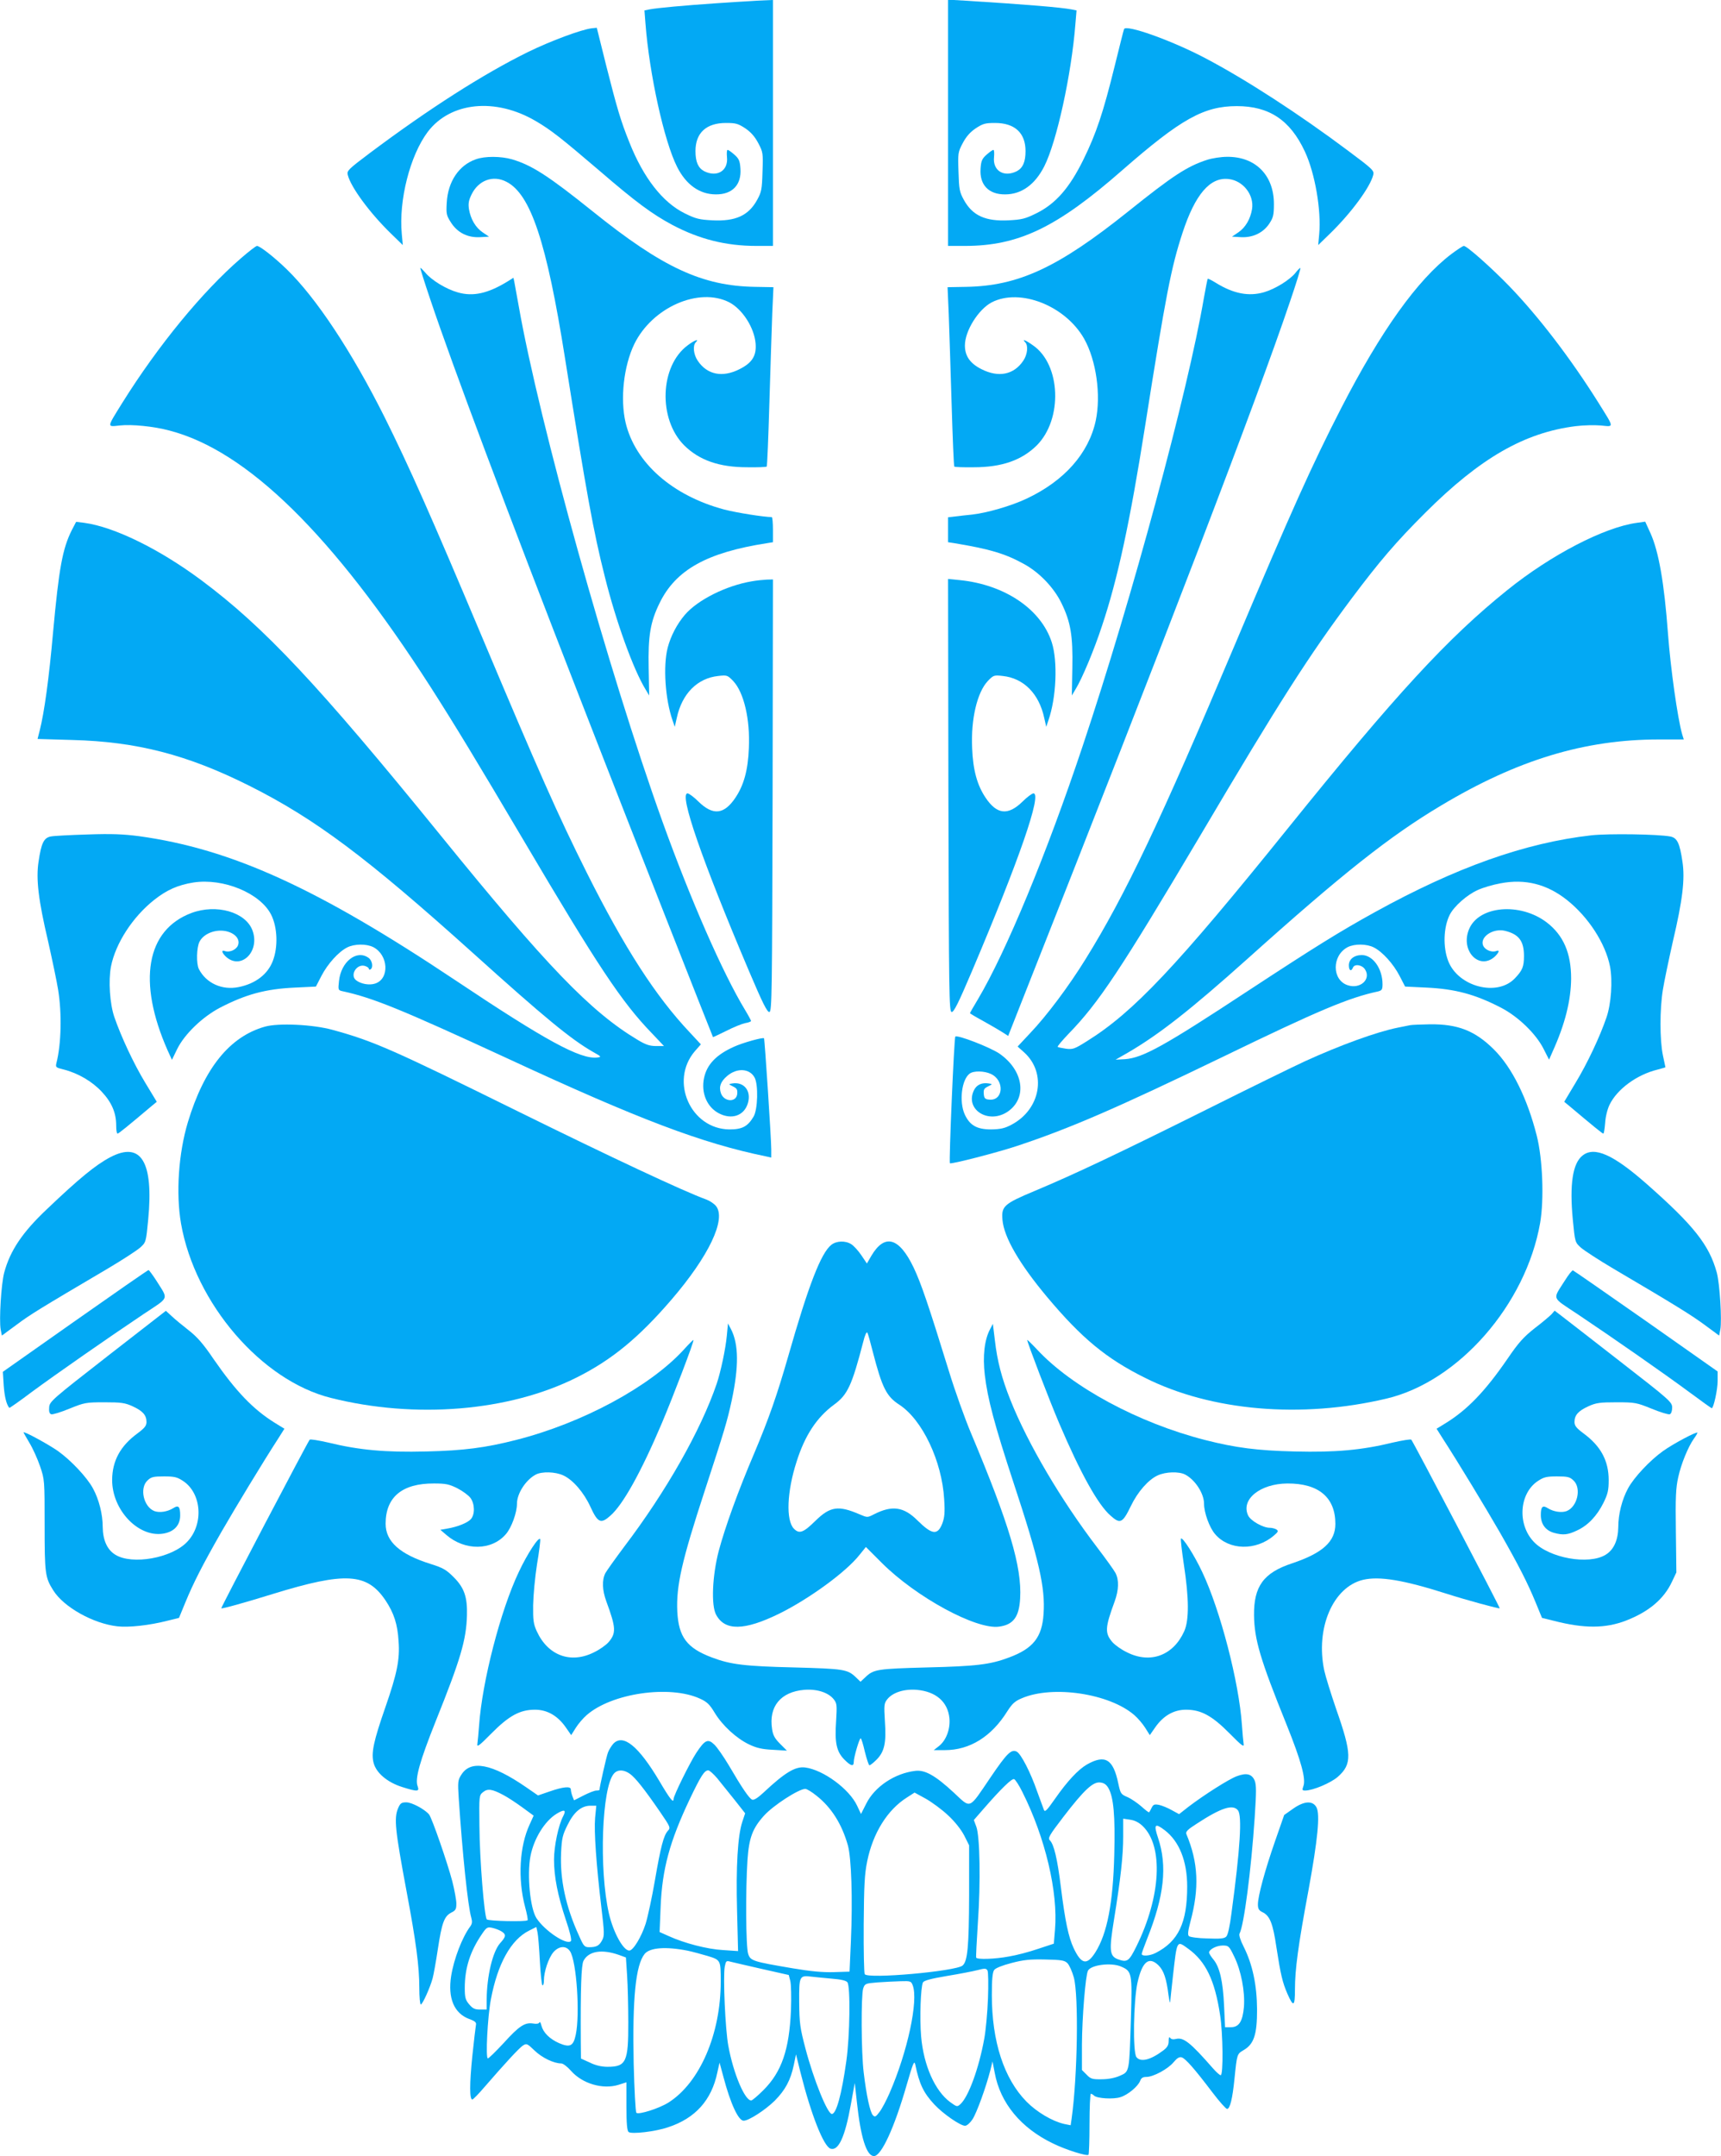 <?xml version="1.0" standalone="no"?>
<!DOCTYPE svg PUBLIC "-//W3C//DTD SVG 20010904//EN"
 "http://www.w3.org/TR/2001/REC-SVG-20010904/DTD/svg10.dtd">
<svg version="1.0" xmlns="http://www.w3.org/2000/svg"
 width="1022pt" height="1280pt" viewBox="0 0 1022 1280"
 preserveAspectRatio="xMidYMid meet">
<g transform="translate(0,1280) scale(0.1,-0.1)"
fill="#03a9f4" stroke="none">
<path d="M4450 12793 c-25 -1 -117 -7 -205 -13 -176 -12 -344 -27 -389 -36
l-29 -6 6 -77 c23 -301 111 -700 188 -852 53 -105 133 -163 230 -163 98 -1
153 57 146 153 -3 46 -9 59 -36 83 -17 15 -35 28 -40 28 -5 0 -6 -19 -4 -42 9
-82 -59 -123 -136 -84 -35 19 -51 55 -51 119 0 108 64 167 181 167 59 0 72 -4
115 -32 34 -23 57 -50 77 -88 28 -53 29 -59 25 -170 -3 -104 -6 -120 -32 -167
-51 -93 -128 -128 -266 -121 -77 4 -98 9 -163 41 -132 65 -246 211 -330 423
-51 127 -72 198 -137 454 l-56 225 -30 -3 c-61 -7 -244 -75 -379 -141 -266
-131 -588 -337 -938 -599 -129 -97 -138 -106 -132 -130 18 -73 130 -225 255
-347 l72 -70 -6 65 c-19 201 49 467 154 607 135 178 402 205 642 64 89 -52
150 -100 376 -293 217 -187 313 -258 434 -323 160 -85 319 -125 499 -125 l99
0 0 730 0 730 -47 -2 c-27 -1 -68 -3 -93 -5z"/>
<path d="M5630 12071 l0 -731 99 0 c320 0 547 109 936 450 348 304 484 380
680 380 192 0 317 -83 404 -270 60 -128 98 -349 85 -490 l-6 -65 72 70 c125
122 237 274 255 347 6 25 -3 34 -152 145 -290 217 -606 422 -848 549 -200 105
-470 201 -480 171 -3 -7 -27 -104 -55 -217 -69 -280 -110 -402 -186 -557 -83
-169 -165 -263 -281 -320 -65 -32 -86 -37 -163 -41 -138 -7 -215 28 -266 121
-26 47 -29 63 -32 167 -4 111 -3 117 25 170 20 38 43 65 77 88 43 28 56 32
115 32 117 0 181 -59 181 -167 0 -64 -16 -100 -51 -119 -77 -39 -145 2 -136
84 2 23 1 42 -4 42 -5 0 -23 -13 -40 -28 -27 -24 -33 -37 -36 -83 -7 -96 48
-154 146 -153 97 0 177 58 232 166 74 145 162 548 185 844 l7 82 -29 6 c-62
12 -262 29 -631 52 l-103 6 0 -731z"/>
<path d="M2825 11854 c-100 -35 -165 -132 -172 -257 -4 -66 -2 -76 25 -118 39
-61 100 -91 173 -87 l53 3 -37 25 c-43 29 -72 79 -82 138 -5 33 -2 52 15 87
41 85 128 117 207 76 144 -73 239 -357 348 -1046 128 -805 169 -1032 237
-1300 66 -265 169 -549 241 -667 l22 -37 -3 162 c-4 192 10 275 65 387 96 197
281 300 636 355 l37 6 0 74 c0 41 -3 75 -7 75 -51 1 -208 26 -282 45 -308 82
-529 277 -586 516 -33 142 -11 337 52 467 107 218 384 339 564 247 78 -41 148
-150 156 -244 6 -73 -20 -115 -96 -153 -101 -51 -192 -33 -248 51 -25 37 -30
90 -11 109 23 23 -9 12 -48 -18 -166 -122 -177 -438 -21 -594 89 -88 207 -130
374 -130 61 -1 113 1 116 4 3 3 10 174 16 380 6 206 14 445 17 530 l7 155
-109 2 c-313 5 -549 114 -963 447 -263 211 -362 275 -480 310 -66 19 -162 20
-216 0z"/>
<path d="M7168 11851 c-117 -38 -201 -92 -469 -307 -415 -332 -651 -442 -963
-447 l-109 -2 7 -160 c3 -88 11 -326 17 -530 6 -203 13 -372 16 -375 3 -3 55
-5 116 -4 167 0 285 42 374 130 155 156 143 480 -23 594 -43 31 -68 40 -46 18
19 -19 14 -72 -11 -109 -56 -84 -147 -102 -248 -51 -68 34 -99 78 -99 141 0
87 80 214 159 256 168 86 437 -19 549 -216 72 -128 101 -334 69 -486 -42 -195
-187 -358 -410 -463 -93 -44 -236 -85 -325 -95 -31 -3 -76 -8 -99 -11 l-43 -5
0 -74 0 -74 33 -5 c212 -35 305 -62 417 -124 92 -50 178 -140 223 -232 55
-112 69 -195 65 -387 l-3 -162 22 37 c39 63 112 238 157 376 93 277 166 616
256 1186 124 785 155 942 222 1147 75 229 164 333 274 320 86 -9 153 -95 139
-179 -10 -59 -39 -109 -82 -138 l-37 -25 53 -3 c70 -4 133 26 169 81 23 35 27
51 27 116 0 171 -110 282 -279 280 -34 0 -87 -8 -118 -18z"/>
<path d="M1430 11266 c-227 -196 -491 -517 -704 -858 -93 -150 -92 -142 -15
-134 71 8 202 -5 295 -30 462 -120 970 -619 1550 -1521 146 -228 278 -446 554
-913 438 -742 582 -959 759 -1142 l74 -78 -47 0 c-38 0 -62 8 -110 37 -279
167 -540 438 -1169 1213 -726 894 -1050 1239 -1421 1515 -250 186 -518 317
-695 341 l-49 6 -25 -48 c-56 -111 -77 -227 -112 -609 -24 -271 -52 -475 -79
-581 l-13 -51 206 -6 c383 -10 682 -87 1050 -271 394 -198 695 -423 1332 -996
425 -383 580 -510 709 -584 52 -29 53 -31 27 -34 -100 -12 -305 99 -842 458
-821 548 -1330 780 -1880 856 -93 12 -162 15 -305 10 -102 -3 -200 -8 -219
-12 -41 -8 -56 -40 -72 -149 -16 -103 -1 -229 57 -475 24 -107 51 -235 59
-285 23 -140 19 -323 -10 -436 -6 -25 -3 -27 42 -38 87 -22 170 -71 227 -132
60 -64 86 -126 86 -201 0 -26 3 -48 8 -48 6 0 57 41 205 166 l28 23 -69 114
c-69 114 -143 273 -183 389 -27 79 -36 216 -20 300 27 137 128 294 257 396 75
59 140 88 233 103 178 27 396 -63 461 -191 38 -75 42 -192 10 -275 -30 -79
-103 -135 -203 -155 -98 -20 -193 23 -236 107 -16 31 -14 129 4 163 26 50 101
77 165 60 51 -14 78 -50 62 -85 -12 -25 -51 -41 -77 -31 -22 8 -18 -10 6 -33
90 -83 205 31 158 156 -41 109 -214 158 -362 103 -269 -101 -322 -407 -142
-815 l26 -57 31 64 c44 89 150 191 255 246 153 79 270 111 444 119 l125 6 33
64 c37 71 101 142 152 168 42 22 115 23 156 2 90 -47 97 -188 11 -216 -35 -12
-87 -2 -114 20 -37 30 3 97 51 85 14 -4 25 -11 25 -17 0 -6 5 -7 10 -4 18 11
11 53 -12 69 -71 50 -163 -24 -175 -138 -6 -54 -5 -55 23 -61 180 -39 350
-109 974 -397 787 -365 1158 -505 1538 -583 l32 -7 0 49 c0 61 -39 655 -43
659 -7 7 -128 -27 -178 -50 -105 -47 -161 -105 -178 -185 -19 -89 17 -174 89
-211 76 -39 149 -13 171 60 22 73 -22 129 -92 118 -24 -4 -24 -4 4 -18 23 -11
27 -19 25 -44 -5 -52 -78 -49 -97 4 -13 39 -2 69 38 103 58 49 133 44 162 -10
23 -42 19 -190 -6 -232 -35 -59 -68 -76 -143 -76 -231 2 -357 287 -206 464
l36 41 -66 71 c-203 215 -388 502 -612 949 -172 344 -283 595 -623 1402 -301
715 -432 1010 -578 1303 -196 391 -406 707 -580 876 -75 73 -160 139 -177 139
-6 0 -49 -33 -96 -74z"/>
<path d="M8619 11292 c-202 -153 -419 -457 -655 -916 -174 -339 -294 -606
-634 -1411 -439 -1040 -648 -1480 -884 -1860 -99 -160 -229 -334 -329 -439
l-74 -79 38 -34 c137 -123 99 -340 -76 -431 -40 -21 -64 -26 -120 -27 -84 0
-126 24 -156 89 -34 75 -19 206 29 242 23 18 87 17 127 -2 83 -39 73 -162 -12
-152 -23 2 -29 8 -31 34 -2 25 2 33 25 44 28 14 28 14 4 18 -39 6 -70 -7 -86
-38 -59 -115 84 -208 200 -129 117 81 93 245 -50 344 -56 38 -250 113 -262
101 -7 -7 -39 -747 -32 -752 10 -6 274 62 393 101 315 104 597 226 1226 530
571 277 750 352 923 389 23 6 27 11 27 43 0 92 -57 173 -123 173 -46 0 -77
-25 -77 -61 0 -31 14 -39 24 -14 9 24 54 18 72 -10 38 -58 -28 -119 -103 -94
-94 31 -95 176 0 226 41 21 114 20 156 -2 51 -26 115 -97 152 -168 l33 -64
125 -6 c173 -8 291 -40 444 -119 104 -54 209 -156 254 -246 l32 -63 21 48 c74
163 109 304 110 434 0 151 -46 257 -145 333 -158 120 -403 99 -461 -40 -54
-128 61 -248 154 -162 25 25 29 40 7 32 -26 -10 -65 6 -77 31 -23 51 57 106
129 89 82 -20 113 -60 113 -149 0 -64 -9 -86 -54 -133 -105 -111 -337 -50
-396 103 -32 83 -28 200 9 274 26 51 102 118 166 147 30 14 91 32 136 40 146
28 275 -5 393 -98 129 -102 230 -259 257 -396 16 -85 7 -221 -21 -302 -38
-112 -114 -274 -184 -389 l-67 -112 28 -23 c145 -122 199 -166 204 -166 4 0 8
28 11 63 2 36 13 81 26 108 45 93 162 179 285 209 26 7 47 13 47 14 0 0 -7 33
-15 71 -19 90 -19 275 0 390 8 50 35 178 59 285 58 246 73 372 57 475 -16 109
-31 141 -72 149 -75 14 -367 18 -469 7 -395 -45 -803 -190 -1285 -456 -210
-116 -352 -204 -750 -465 -503 -331 -628 -400 -734 -408 l-56 -3 75 43 c185
108 372 255 705 553 566 508 849 732 1153 913 453 271 852 392 1293 392 l148
0 -10 32 c-27 97 -68 385 -84 598 -22 299 -55 487 -104 595 l-31 68 -50 -7
c-193 -26 -511 -191 -770 -400 -353 -284 -660 -617 -1300 -1411 -664 -824
-919 -1094 -1195 -1266 -73 -46 -84 -50 -124 -45 -25 4 -47 8 -50 11 -3 3 27
38 65 78 178 183 308 378 782 1177 473 800 644 1066 897 1405 169 225 262 334
439 511 326 325 589 476 893 514 46 6 113 7 150 4 80 -8 80 -17 -14 134 -165
263 -356 513 -533 696 -105 108 -249 236 -267 236 -6 0 -39 -22 -74 -48z"/>
<path d="M2555 11023 c132 -394 458 -1262 885 -2358 45 -115 113 -289 150
-385 111 -286 641 -1633 644 -1637 1 -1 36 16 79 37 43 22 93 42 112 46 19 3
35 9 35 13 0 3 -16 33 -36 66 -132 218 -323 653 -491 1120 -319 888 -730 2361
-853 3060 -12 66 -24 130 -26 143 l-5 23 -35 -22 c-116 -71 -204 -91 -295 -65
-68 19 -155 71 -193 117 -14 16 -27 29 -30 29 -2 0 24 -84 59 -187z"/>
<path d="M7693 11180 c-34 -42 -121 -96 -187 -115 -90 -26 -181 -9 -286 56
-24 15 -46 26 -48 24 -2 -2 -12 -54 -23 -115 -95 -555 -426 -1782 -720 -2660
-213 -638 -454 -1220 -622 -1503 -26 -43 -47 -80 -47 -82 0 -2 37 -24 83 -49
45 -25 96 -55 113 -66 l31 -20 78 198 c864 2183 1401 3585 1595 4160 38 111
66 202 62 201 -4 0 -17 -13 -29 -29z"/>
<path d="M4465 9349 c-151 -25 -322 -110 -398 -199 -47 -55 -84 -126 -102
-195 -28 -109 -15 -306 29 -432 l13 -38 12 53 c31 144 122 236 247 249 52 6
55 4 88 -30 64 -68 101 -228 93 -399 -5 -130 -30 -220 -80 -294 -67 -100 -133
-107 -219 -23 -27 27 -57 49 -65 49 -52 0 84 -393 364 -1053 82 -193 109 -247
122 -245 15 3 16 106 19 1286 l2 1282 -37 -1 c-21 -1 -60 -5 -88 -10z"/>
<path d="M5632 8079 c3 -1180 4 -1284 19 -1287 13 -2 40 52 122 245 280 660
416 1053 364 1053 -8 0 -38 -22 -65 -49 -86 -84 -152 -77 -219 23 -50 74 -75
164 -80 294 -8 171 29 331 93 399 33 34 36 36 88 30 125 -13 216 -105 247
-249 l12 -53 13 39 c47 134 56 350 20 462 -63 197 -279 343 -546 370 l-70 7 2
-1284z"/>
<path d="M1573 6705 c-209 -59 -360 -246 -457 -566 -56 -186 -72 -423 -41
-603 83 -473 477 -932 890 -1035 501 -126 1058 -80 1459 121 208 104 369 236
564 463 221 257 326 477 264 555 -11 14 -37 31 -58 39 -129 46 -570 253 -1114
521 -744 367 -860 419 -1105 486 -115 32 -322 42 -402 19z"/>
<path d="M8375 6714 c-11 -2 -45 -9 -75 -15 -124 -25 -340 -103 -552 -200 -61
-28 -325 -157 -587 -288 -510 -254 -777 -381 -1016 -481 -184 -77 -199 -91
-192 -172 9 -104 101 -262 266 -459 205 -244 351 -365 581 -479 393 -197 928
-243 1434 -123 428 101 827 558 912 1043 24 140 15 379 -20 517 -56 222 -147
406 -255 513 -112 111 -214 151 -381 149 -52 -1 -104 -3 -115 -5z"/>
<path d="M655 5930 c-86 -45 -185 -126 -378 -310 -144 -136 -217 -245 -252
-375 -18 -67 -31 -282 -21 -338 l7 -36 87 64 c81 61 142 98 544 335 86 51 172
107 191 124 34 31 34 32 47 165 33 344 -42 467 -225 371z"/>
<path d="M9398 5940 c-59 -46 -78 -171 -58 -381 13 -133 13 -134 47 -165 19
-17 105 -73 191 -124 374 -220 467 -278 547 -337 l84 -62 7 36 c10 55 -3 271
-21 338 -45 164 -136 279 -416 526 -199 175 -311 225 -381 169z"/>
<path d="M4937 5410 c-62 -49 -136 -241 -256 -661 -67 -233 -115 -370 -201
-574 -97 -227 -174 -441 -212 -583 -38 -146 -46 -324 -15 -379 52 -96 167 -94
372 6 177 87 399 248 479 350 l38 47 96 -96 c203 -202 558 -395 694 -377 85
11 120 57 126 168 11 187 -65 441 -291 979 -36 85 -96 252 -132 370 -121 392
-166 524 -210 616 -86 179 -172 202 -251 68 l-26 -45 -33 49 c-18 27 -45 56
-59 65 -35 23 -88 21 -119 -3z m246 -635 c55 -213 81 -265 157 -314 137 -89
254 -335 267 -563 5 -78 2 -107 -11 -142 -28 -72 -61 -68 -147 17 -82 82 -151
92 -259 37 -39 -20 -39 -20 -86 0 -125 54 -174 47 -261 -38 -72 -71 -96 -80
-128 -48 -49 49 -42 222 16 400 49 155 120 262 222 337 80 58 106 114 173 372
10 41 20 63 25 55 4 -7 18 -58 32 -113z"/>
<path d="M446 4958 l-429 -302 5 -81 c5 -67 16 -112 33 -133 2 -2 63 41 136
96 147 108 447 317 662 461 156 104 148 82 75 199 -22 34 -43 62 -46 62 -4 0
-200 -136 -436 -302z"/>
<path d="M9293 5198 c-74 -117 -82 -95 74 -199 215 -144 515 -353 661 -461 73
-54 134 -98 137 -98 11 0 35 110 35 161 l0 57 -425 299 c-234 164 -429 299
-434 301 -5 2 -26 -25 -48 -60z"/>
<path d="M640 4750 c-330 -257 -345 -270 -348 -304 -2 -25 1 -38 12 -42 8 -3
57 12 108 33 89 36 98 38 208 38 100 0 122 -3 168 -24 59 -27 82 -52 82 -93 0
-22 -11 -36 -54 -68 -101 -74 -149 -162 -150 -275 -1 -178 154 -342 301 -320
66 10 103 49 103 109 0 52 -10 63 -42 42 -34 -21 -81 -28 -111 -17 -64 25 -90
136 -41 182 22 21 35 24 98 24 62 0 78 -4 113 -27 111 -73 124 -257 25 -361
-91 -97 -327 -139 -427 -77 -49 30 -74 87 -75 165 0 75 -22 163 -58 229 -35
65 -130 166 -207 221 -55 39 -205 121 -205 111 0 -2 16 -30 35 -62 20 -33 48
-95 63 -139 27 -79 27 -83 27 -350 0 -286 3 -310 51 -386 62 -100 238 -198
381 -214 67 -8 192 6 297 33 l69 17 37 90 c49 119 101 221 214 419 86 149 247
415 339 557 l36 57 -57 35 c-130 81 -231 187 -364 379 -60 89 -97 131 -147
170 -36 28 -82 66 -101 84 l-35 32 -345 -268z"/>
<path d="M9214 4998 c-11 -11 -55 -49 -100 -83 -66 -52 -96 -85 -162 -182
-132 -192 -237 -301 -364 -380 l-57 -35 36 -57 c92 -142 253 -408 339 -557
113 -198 165 -300 214 -419 l37 -90 69 -17 c182 -47 308 -46 430 1 136 53 225
128 273 231 l26 55 -3 245 c-3 202 0 258 14 320 17 79 59 181 93 229 12 16 21
32 21 35 0 11 -144 -65 -205 -109 -77 -55 -172 -156 -207 -221 -36 -66 -58
-154 -58 -229 -1 -78 -26 -135 -75 -165 -100 -62 -336 -20 -427 77 -99 104
-86 288 25 361 35 23 51 27 113 27 63 0 76 -3 98 -24 49 -46 23 -157 -41 -182
-30 -11 -77 -4 -111 17 -31 20 -42 10 -42 -40 0 -54 28 -92 78 -106 55 -15 82
-12 137 14 65 30 118 86 157 164 26 53 31 75 31 135 0 115 -47 202 -149 277
-43 32 -54 46 -54 68 0 41 23 66 82 93 46 21 68 24 168 24 110 0 119 -2 208
-38 51 -21 100 -36 108 -33 8 3 14 19 14 39 0 33 -11 43 -307 273 -169 132
-326 253 -349 271 l-42 32 -18 -21z"/>
<path d="M4316 4869 c-7 -76 -36 -213 -60 -284 -95 -278 -300 -639 -549 -967
-53 -71 -103 -141 -112 -157 -21 -41 -19 -101 6 -169 57 -155 59 -187 13 -241
-14 -16 -52 -44 -86 -60 -138 -70 -274 -20 -340 124 -20 43 -23 65 -22 155 1
58 11 167 23 243 13 76 21 143 19 149 -7 20 -77 -87 -127 -194 -109 -229 -218
-652 -236 -912 -3 -44 -8 -93 -10 -108 -4 -23 9 -14 83 61 105 106 170 141
259 141 73 0 135 -36 183 -105 l32 -46 27 43 c15 24 44 58 65 76 148 130 492
180 672 98 42 -19 58 -34 88 -84 46 -76 129 -152 204 -188 44 -21 77 -29 141
-32 l84 -5 -41 41 c-31 31 -42 51 -47 87 -21 134 51 221 191 233 76 6 143 -16
175 -56 19 -24 20 -35 14 -132 -9 -127 3 -180 50 -227 38 -38 55 -42 55 -13 0
27 33 140 41 140 4 0 15 -36 25 -80 11 -44 23 -80 27 -80 5 0 24 15 42 33 47
47 59 100 50 227 -6 97 -5 108 14 132 32 40 99 62 175 56 114 -10 184 -71 194
-168 6 -65 -19 -131 -61 -165 l-32 -25 66 0 c148 0 277 80 371 231 29 45 45
60 86 77 184 79 521 28 668 -100 21 -18 50 -52 65 -76 l27 -43 32 46 c48 69
110 105 183 105 89 0 154 -35 259 -141 74 -75 87 -84 83 -61 -2 15 -7 65 -10
111 -17 254 -129 684 -236 909 -47 100 -116 208 -126 198 -3 -3 5 -72 17 -153
31 -201 32 -332 2 -398 -65 -144 -202 -194 -340 -124 -34 16 -72 44 -86 60
-46 54 -44 86 13 241 25 69 27 128 5 170 -9 17 -58 85 -109 152 -213 279 -411
614 -515 875 -51 128 -78 231 -92 354 l-12 98 -17 -33 c-33 -62 -44 -159 -31
-270 17 -143 57 -294 171 -641 152 -460 189 -623 178 -779 -9 -138 -62 -205
-205 -258 -111 -42 -195 -52 -487 -59 -296 -8 -318 -11 -367 -59 l-28 -26 -27
26 c-50 48 -72 51 -368 59 -292 7 -376 17 -487 59 -149 56 -198 121 -206 273
-7 152 26 299 163 717 118 361 133 411 160 535 43 202 42 334 -4 424 l-18 34
-7 -74z"/>
<path d="M4061 4788 c-201 -220 -603 -437 -998 -537 -180 -46 -312 -63 -533
-68 -240 -6 -397 8 -581 53 -57 13 -106 21 -110 17 -11 -12 -528 -997 -525
-1001 5 -4 138 33 306 85 432 133 560 125 670 -39 49 -74 71 -140 77 -242 8
-108 -9 -191 -78 -390 -71 -204 -86 -274 -70 -333 16 -59 81 -114 169 -142 92
-29 104 -28 92 5 -17 43 13 149 108 387 147 366 181 481 185 627 3 109 -16
164 -79 227 -44 44 -63 55 -136 78 -183 57 -268 133 -268 239 0 158 98 240
287 239 70 0 90 -4 140 -29 31 -16 66 -42 77 -57 26 -36 27 -98 2 -126 -20
-22 -80 -46 -141 -56 l-40 -7 35 -30 c111 -96 270 -94 354 4 34 39 66 128 66
181 0 61 53 142 112 173 37 19 115 17 163 -5 57 -26 122 -101 161 -186 44 -96
62 -104 119 -53 74 65 180 254 305 548 66 156 194 490 188 495 -2 1 -27 -24
-57 -57z"/>
<path d="M6100 4845 c0 -15 132 -359 190 -495 126 -295 230 -483 305 -548 57
-51 71 -45 120 56 41 86 105 158 160 183 48 22 126 24 163 5 59 -31 112 -112
112 -173 0 -53 32 -142 66 -181 82 -96 242 -100 349 -8 25 21 28 27 15 36 -8
5 -26 10 -40 10 -40 0 -114 42 -128 73 -45 95 71 189 233 190 186 1 285 -83
285 -240 0 -105 -75 -173 -257 -234 -170 -56 -228 -137 -226 -309 2 -143 36
-260 193 -648 88 -219 116 -324 100 -366 -8 -22 -7 -26 10 -26 46 0 153 45
195 82 85 75 83 137 -11 404 -30 88 -62 190 -70 227 -53 251 52 495 230 538
97 23 241 -1 495 -82 115 -37 313 -91 317 -87 3 4 -514 989 -525 1001 -4 4
-53 -4 -110 -17 -184 -45 -341 -59 -581 -53 -221 5 -353 22 -533 68 -396 101
-792 314 -1000 539 -32 34 -57 58 -57 55z"/>
<path d="M3642 2448 c-11 -13 -26 -36 -32 -53 -9 -24 -50 -205 -50 -221 0 -2
-8 -4 -19 -4 -10 0 -44 -13 -75 -29 l-57 -29 -10 25 c-5 13 -9 31 -9 39 0 21
-44 17 -125 -11 l-70 -24 -71 49 c-203 140 -329 164 -385 73 -20 -31 -21 -43
-15 -136 22 -329 54 -642 75 -713 6 -22 5 -35 -6 -50 -48 -64 -98 -194 -114
-296 -20 -130 17 -220 107 -254 38 -14 44 -21 40 -38 -2 -12 -12 -93 -21 -181
-17 -167 -17 -260 0 -259 5 0 38 34 73 75 117 135 204 230 227 245 22 14 25
13 69 -29 44 -43 115 -77 159 -77 11 0 37 -20 58 -44 67 -76 188 -112 282 -83
l47 15 0 -143 c0 -102 4 -145 13 -152 17 -14 158 2 234 28 162 53 259 161 293
326 l13 58 23 -85 c42 -159 89 -260 120 -260 31 0 129 64 185 119 63 64 94
122 113 212 l13 63 27 -109 c63 -250 137 -437 178 -451 47 -15 86 68 121 264
l23 126 13 -117 c22 -206 57 -317 101 -317 44 0 122 170 195 425 36 124 44
145 50 120 24 -117 49 -169 113 -238 52 -56 155 -127 183 -127 11 0 30 17 44
38 25 38 80 190 106 291 l13 53 13 -67 c33 -181 156 -329 348 -421 76 -37 200
-76 209 -66 3 3 6 86 6 184 0 98 4 178 8 178 4 0 13 -5 19 -11 17 -17 116 -23
157 -9 45 14 104 64 117 97 6 17 16 23 37 23 41 0 128 47 161 87 22 26 34 33
49 29 23 -8 75 -67 182 -208 41 -54 80 -98 87 -98 17 0 32 59 44 180 15 147
15 146 54 169 62 36 80 93 80 241 -1 147 -27 268 -79 372 -20 39 -30 71 -25
79 26 48 69 376 90 690 10 152 10 192 0 218 -17 40 -49 48 -107 26 -48 -18
-194 -111 -286 -181 l-56 -44 -44 24 c-23 13 -57 27 -75 31 -27 5 -34 3 -44
-17 -6 -13 -13 -25 -15 -27 -2 -2 -22 13 -45 34 -23 20 -60 46 -83 56 -40 17
-42 21 -55 81 -30 145 -78 174 -186 113 -52 -30 -116 -98 -190 -204 -49 -70
-60 -81 -66 -65 -4 10 -22 60 -40 109 -39 113 -96 223 -121 236 -32 17 -59
-10 -156 -153 -131 -193 -114 -187 -218 -90 -109 101 -171 136 -228 129 -122
-14 -242 -94 -292 -195 l-31 -61 -23 49 c-46 99 -201 213 -308 227 -58 8 -120
-29 -248 -149 -33 -31 -57 -46 -67 -42 -17 6 -59 67 -139 204 -31 52 -70 108
-86 123 -38 37 -56 28 -107 -49 -37 -56 -135 -254 -135 -274 0 -27 -21 -1 -84
106 -125 210 -216 283 -274 222z m99 -179 c32 -23 84 -88 179 -226 61 -89 63
-94 46 -112 -25 -28 -42 -92 -77 -295 -17 -99 -42 -215 -55 -257 -25 -78 -74
-159 -97 -159 -36 0 -95 108 -121 220 -60 263 -42 751 30 831 22 25 59 24 95
-2z m518 -26 c22 -27 68 -84 103 -128 l63 -80 -17 -51 c-27 -82 -38 -265 -31
-527 l6 -240 -89 6 c-94 5 -231 41 -323 83 l-54 24 6 148 c9 226 54 390 173
641 66 138 87 171 110 171 7 0 31 -21 53 -47z m1813 -83 c135 -269 212 -593
193 -816 l-7 -83 -94 -31 c-52 -18 -129 -38 -172 -45 -84 -16 -189 -19 -195
-7 -2 4 3 97 10 207 17 239 12 512 -9 570 l-15 40 61 70 c101 116 164 177 178
173 7 -2 30 -37 50 -78z m510 25 c31 -54 41 -165 35 -395 -7 -287 -42 -469
-112 -580 -50 -79 -83 -73 -129 24 -31 66 -51 162 -76 362 -21 170 -41 253
-65 278 -14 13 -5 29 80 140 123 160 175 208 217 204 23 -2 37 -11 50 -33z
m-3592 -42 c25 -13 75 -46 112 -73 l67 -49 -24 -53 c-60 -129 -71 -322 -27
-488 11 -41 18 -77 15 -80 -9 -10 -232 -5 -242 5 -15 15 -43 358 -44 558 -2
176 -2 179 22 198 27 22 54 18 121 -18z m1858 -3 c89 -70 151 -168 187 -295
21 -75 29 -318 18 -570 l-8 -180 -94 -3 c-66 -2 -139 5 -245 23 -236 40 -249
44 -263 85 -14 41 -16 380 -4 560 9 129 30 186 98 261 55 61 205 158 245 159
9 0 39 -18 66 -40z m782 -117 c41 -38 77 -84 96 -120 l29 -58 0 -300 c-1 -301
-9 -389 -39 -414 -41 -34 -563 -81 -581 -51 -4 6 -7 139 -6 295 2 234 5 299
21 376 34 167 120 305 236 378 l45 29 66 -36 c37 -21 97 -65 133 -99z m-2096
-15 c-7 -81 7 -278 37 -530 18 -151 19 -170 5 -196 -17 -33 -34 -42 -77 -42
-28 0 -33 6 -60 67 -80 174 -114 336 -107 493 4 88 9 107 39 167 38 77 82 113
136 113 l34 0 -7 -72z m3817 45 c26 -30 14 -226 -38 -611 -10 -78 -21 -129
-31 -139 -12 -12 -36 -14 -113 -11 -54 1 -103 8 -109 14 -8 8 -5 31 9 85 54
200 47 352 -24 521 -5 14 8 27 63 62 144 94 213 116 243 79z m-4006 -34 c-29
-54 -55 -180 -55 -259 0 -102 22 -213 70 -357 25 -73 36 -121 30 -127 -25 -25
-154 60 -204 136 -38 58 -57 257 -36 368 20 104 84 208 155 252 46 28 59 24
40 -13z m3441 -60 c124 -120 108 -418 -37 -713 -45 -91 -55 -98 -112 -77 -48
19 -51 53 -22 232 40 246 55 382 55 497 l0 105 41 -6 c28 -4 52 -16 75 -38z
m130 -24 c87 -66 134 -184 134 -335 0 -215 -52 -325 -187 -394 -35 -18 -83
-21 -83 -6 0 5 14 44 31 87 103 257 122 435 66 602 -27 81 -19 90 39 46z
m-3938 -601 c29 -19 28 -30 -8 -70 -45 -51 -79 -197 -80 -336 l0 -58 -39 0
c-32 0 -44 6 -65 31 -22 26 -26 40 -26 97 0 118 32 218 102 320 27 40 32 43
61 37 18 -4 42 -13 55 -21z m228 -177 c4 -76 11 -140 15 -143 5 -3 9 10 9 29
0 51 27 132 56 167 33 38 76 41 99 6 39 -59 60 -374 34 -496 -14 -67 -34 -77
-98 -50 -57 25 -95 63 -106 105 -4 17 -9 25 -12 18 -3 -7 -17 -10 -37 -6 -49
8 -84 -15 -176 -117 -46 -49 -87 -90 -93 -90 -14 0 -2 244 18 350 40 212 119
355 228 409 l42 21 7 -32 c4 -18 10 -95 14 -171z m3850 74 c104 -75 158 -187
189 -391 18 -113 20 -360 4 -360 -6 0 -27 19 -47 42 -134 153 -174 185 -220
173 -16 -4 -28 -1 -33 7 -6 8 -9 2 -9 -19 0 -24 -8 -38 -32 -56 -76 -57 -134
-71 -159 -40 -23 27 -18 335 6 443 28 125 68 158 125 102 31 -31 47 -79 59
-176 5 -33 9 -52 10 -41 1 11 8 79 16 150 25 221 22 216 91 166z m273 -46 c41
-83 65 -208 58 -300 -8 -86 -29 -120 -78 -120 l-34 0 -6 130 c-7 145 -26 228
-64 273 -14 17 -25 35 -25 40 0 19 44 42 81 42 35 0 38 -3 68 -65z m-3244 34
c28 -6 80 -20 117 -31 78 -24 78 -24 78 -153 0 -310 -124 -599 -310 -717 -55
-35 -178 -74 -191 -61 -5 5 -12 137 -16 294 -8 387 12 583 65 649 31 38 127
45 257 19z m-409 -25 l41 -15 7 -107 c4 -59 7 -184 7 -278 1 -235 -13 -264
-123 -264 -35 0 -71 8 -105 25 l-53 24 -1 98 c-2 320 3 457 16 482 30 58 109
71 211 35z m2663 -49 c11 -11 28 -49 38 -85 29 -108 22 -584 -13 -836 l-6 -41
-40 8 c-71 17 -161 70 -223 133 -133 136 -205 356 -205 632 0 94 4 135 14 149
8 11 48 27 102 41 72 19 110 23 201 21 97 -2 115 -5 132 -22z m-1815 -34 l160
-36 9 -35 c5 -19 7 -98 4 -175 -10 -233 -55 -365 -163 -473 -34 -34 -67 -62
-73 -62 -38 0 -106 160 -136 325 -18 97 -32 410 -21 470 7 34 9 36 34 29 15
-4 99 -23 186 -43z m2131 15 c67 -28 69 -38 61 -304 -10 -326 -8 -320 -65
-345 -29 -13 -69 -21 -108 -21 -56 -1 -66 2 -90 27 l-28 28 0 152 c1 159 21
410 36 438 18 34 136 49 194 25z m-788 -190 c-3 -83 -13 -190 -22 -239 -32
-177 -94 -346 -142 -389 -19 -17 -21 -16 -60 12 -91 67 -158 218 -173 390 -9
106 -3 295 11 321 6 11 46 22 141 38 73 12 156 28 183 35 43 11 51 11 59 -2 5
-8 6 -83 3 -166z m-925 117 c51 -4 82 -11 90 -21 19 -23 15 -319 -6 -467 -28
-201 -60 -315 -86 -315 -26 0 -108 203 -157 389 -32 122 -36 150 -37 274 -1
157 1 161 74 152 25 -3 80 -8 122 -12z m478 -39 c35 -91 -31 -396 -137 -639
-19 -44 -46 -95 -60 -113 -22 -29 -27 -32 -39 -20 -17 17 -39 119 -55 254 -15
121 -16 458 -3 499 10 29 13 30 85 36 41 3 102 6 137 7 59 2 63 0 72 -24z"/>
<path d="M2364 2065 c-25 -60 -18 -127 51 -497 56 -298 75 -443 75 -569 0 -54
4 -99 9 -99 10 0 55 100 70 155 6 22 20 100 31 173 24 158 38 195 79 217 27
13 31 21 31 54 0 21 -11 81 -24 132 -30 114 -121 376 -138 397 -26 31 -102 72
-135 72 -29 0 -36 -5 -49 -35z"/>
<path d="M7680 2063 l-54 -38 -54 -155 c-61 -175 -102 -327 -102 -376 0 -26 6
-36 27 -46 44 -21 62 -66 83 -209 25 -162 36 -208 65 -275 36 -82 45 -77 45
25 0 119 19 262 81 593 54 296 69 446 47 488 -22 41 -72 39 -138 -7z"/>
</g>
</svg>
